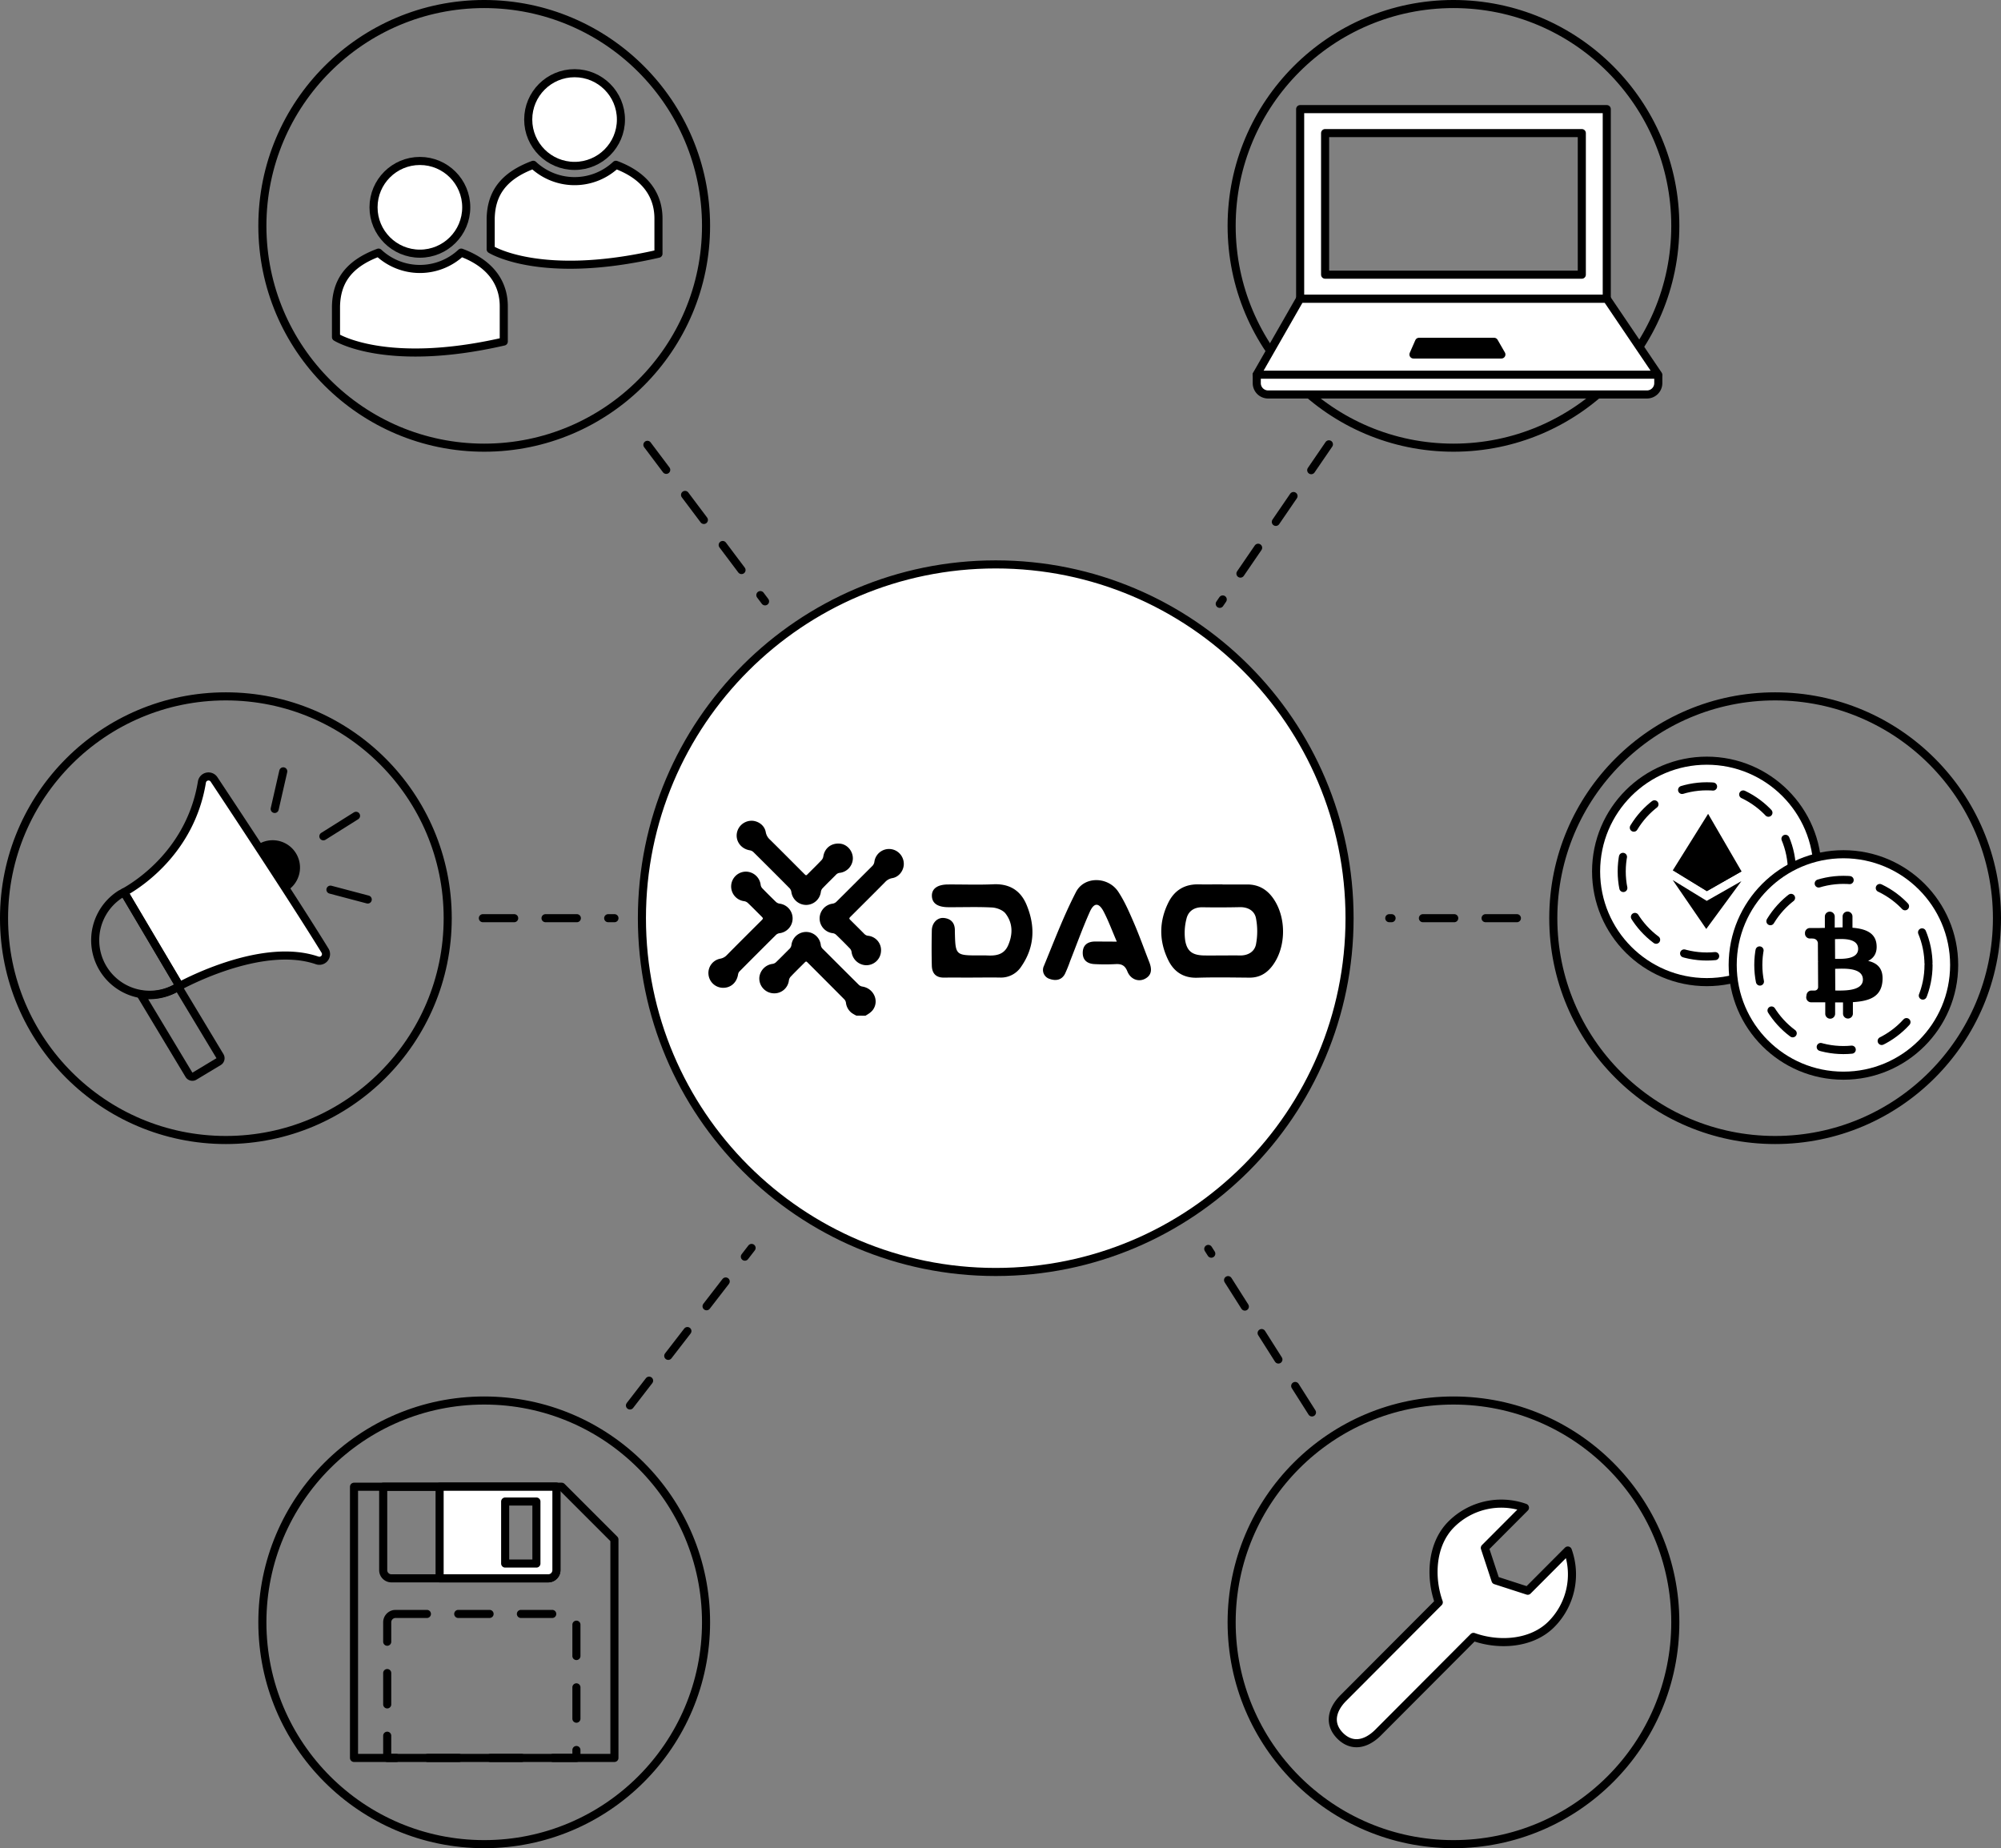 <?xml version="1.0" encoding="UTF-8"?> <svg xmlns="http://www.w3.org/2000/svg" id="Layer_4" data-name="Layer 4" viewBox="0 0 1537.13 1419.85"><rect x="0" y="0" width="1537.13" height="1419.85" fill="#808080" stroke="none"/> <defs> <style>.cls-1,.cls-2{fill:none;}.cls-1,.cls-2,.cls-3,.cls-4{stroke:#000;stroke-linecap:round;stroke-linejoin:round;stroke-width:6.21px;}.cls-1{stroke-dasharray:24.07;}.cls-3{fill:#fff;}</style> </defs> <line class="cls-1" x1="1007.83" y1="1085.08" x2="928.17" y2="959.46"></line> <line class="cls-1" x1="497.32" y1="341.72" x2="587.7" y2="461.98"></line> <line class="cls-1" x1="483.92" y1="1079.72" x2="577.36" y2="958.7"></line> <line class="cls-1" x1="1020.85" y1="341.34" x2="936.98" y2="463.89"></line> <line class="cls-1" x1="1165.26" y1="705.38" x2="1067.21" y2="705.38"></line> <line class="cls-1" x1="370.92" y1="705.38" x2="472.02" y2="705.38"></line> <circle class="cls-2" cx="1363.62" cy="705.38" r="170.41"></circle> <circle class="cls-2" cx="1116.53" cy="1246.33" r="170.41"></circle> <circle class="cls-2" cx="371.96" cy="1246.33" r="170.41"></circle> <circle class="cls-2" cx="173.51" cy="705.38" r="170.41"></circle> <circle class="cls-2" cx="371.96" cy="173.51" r="170.41"></circle> <circle class="cls-2" cx="1116.53" cy="173.51" r="170.41"></circle> <path class="cls-3" d="M782.2,478.21c-150.11,0-271.79,121.68-271.79,271.79s121.68,271.79,271.79,271.79S1054,900.1,1054,750,932.3,478.21,782.2,478.21Z" transform="translate(-17.3 -44.62)"></path> <path class="cls-3" d="M1209,1292.47a54.32,54.32,0,0,0,12.67-56.69l-30.8,30.89-24.74-8-8.2-24.89,30.8-30.89a54.33,54.33,0,0,0-56.66,12.84c-15.3,15.35-16.38,40.7-9.53,59.83l-73.24,73.46c-9.07,9.09-11.56,20-2.47,29.13h0c9.1,9.07,20.06,6.53,29.13-2.56l73.24-73.46C1168.32,1309,1193.65,1307.82,1209,1292.47Z" transform="translate(-17.3 -44.62)"></path> <circle class="cls-3" cx="1311.15" cy="669.44" r="85.06"></circle> <circle class="cls-1" cx="1311.15" cy="669.44" r="65.38"></circle> <polygon points="1285.05 668.57 1311.18 684.58 1337.81 669.42 1312.14 625.21 1285.05 668.57"></polygon> <polygon points="1284.93 676.06 1310.71 713.66 1337.71 676.92 1311.06 692.08 1284.93 676.06"></polygon> <polygon points="1285.05 668.57 1311.67 654.9 1337.81 669.42 1311.18 684.58 1285.05 668.57"></polygon> <circle class="cls-3" cx="1416.08" cy="741.31" r="85.06"></circle> <circle class="cls-1" cx="1416.08" cy="741.31" r="65.38"></circle> <path d="M1458.81,770.11c-.91-9-8.68-12-18.48-12.76l0-8.67a3.79,3.79,0,0,0-3.81-3.77h0a3.78,3.78,0,0,0-3.76,3.81l0,8.35c-2,0-4,.06-6.06.11l0-8.43a3.79,3.79,0,0,0-3.81-3.77h0a3.79,3.79,0,0,0-3.77,3.81l0,8.67c-1.64,0-3.26.09-4.83.1v0l-6.67,0a3.78,3.78,0,0,0-3.77,3.81v.48a3.8,3.8,0,0,0,3.82,3.77,11.6,11.6,0,0,1,1.71,0c3.07,0,4.08,1.76,4.38,3.3l.08,14.2a6.31,6.31,0,0,1,.8.05h-.8l.11,19.89a2.68,2.68,0,0,1-2.84,2.53,21.12,21.12,0,0,1-2.28,0,3.77,3.77,0,0,0-3.75,3.18l-.23,1.45a3.79,3.79,0,0,0,3.76,4.4l5.4,0c1.84,0,3.65,0,5.42,0l0,8.82a3.79,3.79,0,0,0,3.81,3.77h0a3.79,3.79,0,0,0,3.77-3.81l0-8.69c2.08,0,4.1,0,6.06,0l0,8.62a3.79,3.79,0,0,0,3.81,3.77h0a3.79,3.79,0,0,0,3.77-3.81l0-8.79c12.75-.8,21.66-4.07,22.71-16.05.84-9.65-3.72-13.93-11-15.63C1456.77,780.64,1459.49,776.68,1458.81,770.11Zm-10.46,27c.05,9.42-16.09,8.44-21.23,8.47l-.09-16.7C1432.18,788.86,1448.29,787.3,1448.35,797.12Zm-3.66-23.54c0,8.57-13.42,7.64-17.7,7.67l-.08-15.15C1431.19,766.07,1444.64,764.64,1444.69,773.58Z" transform="translate(-17.3 -44.62)"></path> <polygon class="cls-2" points="271.94 1142.16 271.94 1350.5 471.99 1350.5 471.99 1182.66 431.49 1142.16 271.94 1142.16"></polygon> <path class="cls-2" d="M294.37,1142.16H427.43a0,0,0,0,1,0,0v64.07a6.3,6.3,0,0,1-6.3,6.3H300.67a6.3,6.3,0,0,1-6.3-6.3v-64.07A0,0,0,0,1,294.37,1142.16Z"></path> <path class="cls-3" d="M355,1186.78v70.37h83.43a6.3,6.3,0,0,0,6.3-6.3v-64.07Zm74.36,59h-24v-47.63h24Z" transform="translate(-17.3 -44.62)"></path> <path class="cls-1" d="M303.87,1239.88h132.5a6.42,6.42,0,0,1,6.42,6.42v104.2a0,0,0,0,1,0,0H297.45a0,0,0,0,1,0,0V1246.3A6.42,6.42,0,0,1,303.87,1239.88Z"></path> <circle class="cls-3" cx="322.55" cy="159.27" r="35.61"></circle> <path class="cls-3" d="M404.29,307v-27.1c0-16.07-8.31-32.15-32.7-41.21a46.42,46.42,0,0,1-63.49,0c-24.38,9.06-32.27,23.41-32.7,41.21v23.68S313.54,327.81,404.29,307Z" transform="translate(-17.3 -44.62)"></path> <circle class="cls-3" cx="441.38" cy="91.84" r="35.61"></circle> <path class="cls-3" d="M523.12,239.53v-27.1c0-16.07-8.31-32.15-32.7-41.21a46.42,46.42,0,0,1-63.49,0c-24.38,9.06-32.27,23.41-32.7,41.21v23.68S432.37,260.38,523.12,239.53Z" transform="translate(-17.3 -44.62)"></path> <path class="cls-3" d="M982.72,332.59l0,6.32a8.7,8.7,0,0,0,8.7,8.75h291.05a8.7,8.7,0,0,0,8.7-8.66l0-5.82" transform="translate(-17.3 -44.62)"></path> <polygon class="cls-3" points="1234.29 229.44 998.75 229.44 965.33 287.85 1273.79 287.85 1234.29 229.44"></polygon> <path class="cls-3" d="M1251.59,128.44H1016.05V274.06h235.54Zm-19.17,127.2h-197.2V146.86h197.2Z" transform="translate(-17.3 -44.62)"></path> <polygon class="cls-4" points="1147.73 262.58 1090.07 262.58 1085.79 272.33 1153.34 272.33 1147.73 262.58"></polygon> <path d="M236.88,729.51a21,21,0,1,0-22.56-35.32" transform="translate(-17.3 -44.62)"></path> <path class="cls-3" d="M112.72,730.29l-.15-.18c10.54-5.82,51.16-31.46,59.85-84.75a5.12,5.12,0,0,1,9.32-1.94c49.93,75.29,74,113.23,85.24,131.51a5.11,5.11,0,0,1-6,7.52c-40-13.78-95.82,14.39-105.82,19.73-.76.4-.32-.62-.32-.62Z" transform="translate(-17.3 -44.62)"></path> <path class="cls-2" d="M153.58,803.05l.14-.08.47-.27L186.27,856a3.05,3.05,0,0,1-1,4.18l-18.6,11.18a3,3,0,0,1-4.18-1l-37.13-61.73A41.68,41.68,0,0,0,153.58,803.05Z" transform="translate(-17.3 -44.62)"></path> <path class="cls-2" d="M110.05,731.43s.93-.44,2.52-1.32l.15.18,42.56,71.79-1.09.62-.47.27-.14.08a41.91,41.91,0,0,1-43.53-71.62Z" transform="translate(-17.3 -44.62)"></path> <path class="cls-3" d="M228.31,666.09l6.59-28.9" transform="translate(-17.3 -44.62)"></path> <path class="cls-3" d="M265.7,687.11l25.1-15.77" transform="translate(-17.3 -44.62)"></path> <path class="cls-3" d="M271.14,728.08l28.65,7.57" transform="translate(-17.3 -44.62)"></path> <path d="M675.17,824.87a28.59,28.59,0,0,1-3.51-2,11.53,11.53,0,0,1-4.52-7.92,4.73,4.73,0,0,0-1.19-2.53q-13.91-14-27.92-28c-1.48-1.48-1.5-1.47-3,.06-3.47,3.47-7,6.91-10.35,10.45a5.43,5.43,0,0,0-1.36,2.84A11.26,11.26,0,0,1,611,807.68a11.4,11.4,0,0,1-10.38-12.24,11.67,11.67,0,0,1,10.13-10.33,5,5,0,0,0,2.68-1.29c3.48-3.35,6.85-6.83,10.3-10.23a5,5,0,0,0,1.56-3.17,11.35,11.35,0,0,1,22.5,0,5,5,0,0,0,1.55,3.18c9.25,9.21,18.46,18.46,27.74,27.64a5.11,5.11,0,0,0,2.68,1.29c8.73,1.39,13.07,11,8.1,17.87-1.48,2-3.59,3.26-5.7,4.5Z" transform="translate(-17.3 -44.62)"></path> <path d="M646.91,750.14a11.52,11.52,0,0,1,9.89-11.29,5.41,5.41,0,0,0,2.86-1.32c9.24-9.13,18.4-18.35,27.61-27.52a5.63,5.63,0,0,0,1.71-3.3,11.34,11.34,0,0,1,15.92-8.86,11.5,11.5,0,0,1,6.64,11.49c-.49,4.83-4.11,9.11-8.79,9.88a9.67,9.67,0,0,0-5.57,3.09c-8.66,8.76-17.41,17.44-26.13,26.15-1.72,1.73-1.72,1.73,0,3.43,3.39,3.38,6.8,6.73,10.15,10.14a4.77,4.77,0,0,0,3,1.49,11.08,11.08,0,0,1,9.86,12.08,11.3,11.3,0,0,1-11.94,10.52,11.65,11.65,0,0,1-10.64-10,4.94,4.94,0,0,0-1.2-2.71c-3.49-3.63-7-7.17-10.67-10.66a4.73,4.73,0,0,0-2.52-1.21A11.43,11.43,0,0,1,646.91,750.14Z" transform="translate(-17.3 -44.62)"></path> <path d="M636.59,739.81a11.48,11.48,0,0,1-11.39-10,5.35,5.35,0,0,0-1.37-2.83Q610,713,596,699.17a5.34,5.34,0,0,0-2.67-1.31c-8.13-1.32-12.5-9.47-8.83-16.6a11.55,11.55,0,0,1,11.3-6.06c4.85.6,8.94,4,9.74,8.7a10,10,0,0,0,3.2,5.72c8.8,8.7,17.53,17.49,26.28,26.25,1.51,1.51,1.53,1.51,3,0,3.46-3.47,7-6.9,10.34-10.45a5.42,5.42,0,0,0,1.39-2.82c1-6.44,6.14-10.49,12.82-9.86,5.65.53,10.11,5.84,9.87,11.78a11.42,11.42,0,0,1-9.93,10.63,4.54,4.54,0,0,0-3,1.45c-3.44,3.5-7,6.91-10.36,10.45a5.15,5.15,0,0,0-1.27,2.69A11.45,11.45,0,0,1,636.59,739.81Z" transform="translate(-17.3 -44.62)"></path> <path d="M572.67,803.49a11.33,11.33,0,0,1-11.14-10.43,11.18,11.18,0,0,1,9-11.94,9.16,9.16,0,0,0,5.25-2.91c8.65-8.77,17.4-17.44,26.12-26.15,1.88-1.87,1.88-1.87.06-3.69-3.38-3.38-6.73-6.79-10.19-10.09a5.45,5.45,0,0,0-2.85-1.35,11.39,11.39,0,0,1,1.51-22.69,11.55,11.55,0,0,1,11.2,10.2,4.71,4.71,0,0,0,1.2,2.53c3.45,3.57,7,7.09,10.54,10.52a5.42,5.42,0,0,0,2.84,1.35,11.44,11.44,0,0,1-.09,22.7,5,5,0,0,0-2.69,1.27q-14.1,14-28.08,28.09a4.51,4.51,0,0,0-1.1,2.39C583.26,799.47,578.66,803.57,572.67,803.49Z" transform="translate(-17.3 -44.62)"></path> <path d="M956.38,724.1c6.19,0,12.39.08,18.58,0,9.16-.14,15.93,3.92,20.91,11.42,9.86,14.84,9.29,37.36-1.23,51.16-4.49,5.89-10.14,9.09-17.68,9-13.33-.11-26.68-.36-40,.06-10.71.34-18-4.75-22.3-13.67-7.09-14.52-7.08-29.48.14-44.05,4.63-9.33,12.35-14.17,23-14,6.19.11,12.38,0,18.57,0Zm-1.11,54.54v0c4.77,0,9.54-.11,14.3,0,6.32.18,11.41-2.79,12.55-8.51a53.34,53.34,0,0,0,0-20.07c-1.1-5.77-6.11-8.66-12.47-8.53q-14.29.32-28.61.08c-6.41-.1-10.9,2.95-12.3,8.78a43.21,43.21,0,0,0-1,16.73c1.45,8.55,5.83,11.36,14.61,11.52C946.68,778.7,951,778.64,955.27,778.64Z" transform="translate(-17.3 -44.62)"></path> <path d="M764.68,795.65c-7.39,0-14.78-.09-22.17,0-6.32.09-9.25-3.35-9.4-9.18-.23-9-.2-18.11,0-27.17.12-5.74,4.35-10,9.37-9.45,5.56.6,8.41,4,8.33,9.67,0,.23,0,.47,0,.71.43,18.39.43,18.39,19.16,18.38,1.67,0,3.34-.08,5,0,7,.4,13.5-.23,16.78-7.79,3.68-8.48,3.65-17-2-24.38-2.06-2.7-6.79-4.47-10.41-4.66-11.17-.59-22.4-.15-33.6-.22-8.16-.05-12.39-3-12.57-8.58s4.23-8.82,12.24-8.88c11.68-.08,23.38.38,35-.15,12.34-.56,20.89,4.77,25.45,15.71,6.82,16.36,6.36,32.48-4.08,47.53a18.56,18.56,0,0,1-16.41,8.42c-6.91-.1-13.83,0-20.74,0Z" transform="translate(-17.3 -44.62)"></path> <path d="M875.2,768c-3.75-8.71-6.43-16-10-22.9-3.7-7.15-7.45-7.26-10.72,0-5.53,12.35-10.1,25.13-15.08,37.72a105.89,105.89,0,0,1-4,9.92c-2.54,4.89-7.12,5.54-11.7,3.93a7.17,7.17,0,0,1-4.49-10c7.88-19.09,15.2-38.52,24.67-56.82,6.35-12.28,24.67-11.9,32.43-.2,4.81,7.26,8.35,15.45,11.83,23.5,4.34,10,8,20.37,12,30.57,2,5.16,2.27,10-3.43,12.92-5.06,2.55-11,.21-13.39-5.76-1.85-4.67-4.6-5.89-9.2-5.59a155.51,155.51,0,0,1-15.72,0c-5.42-.19-9.33-2.67-9.36-8.55s3.48-8.65,9.1-8.81C863.11,767.93,868.09,768,875.2,768Z" transform="translate(-17.3 -44.62)"></path> </svg> 